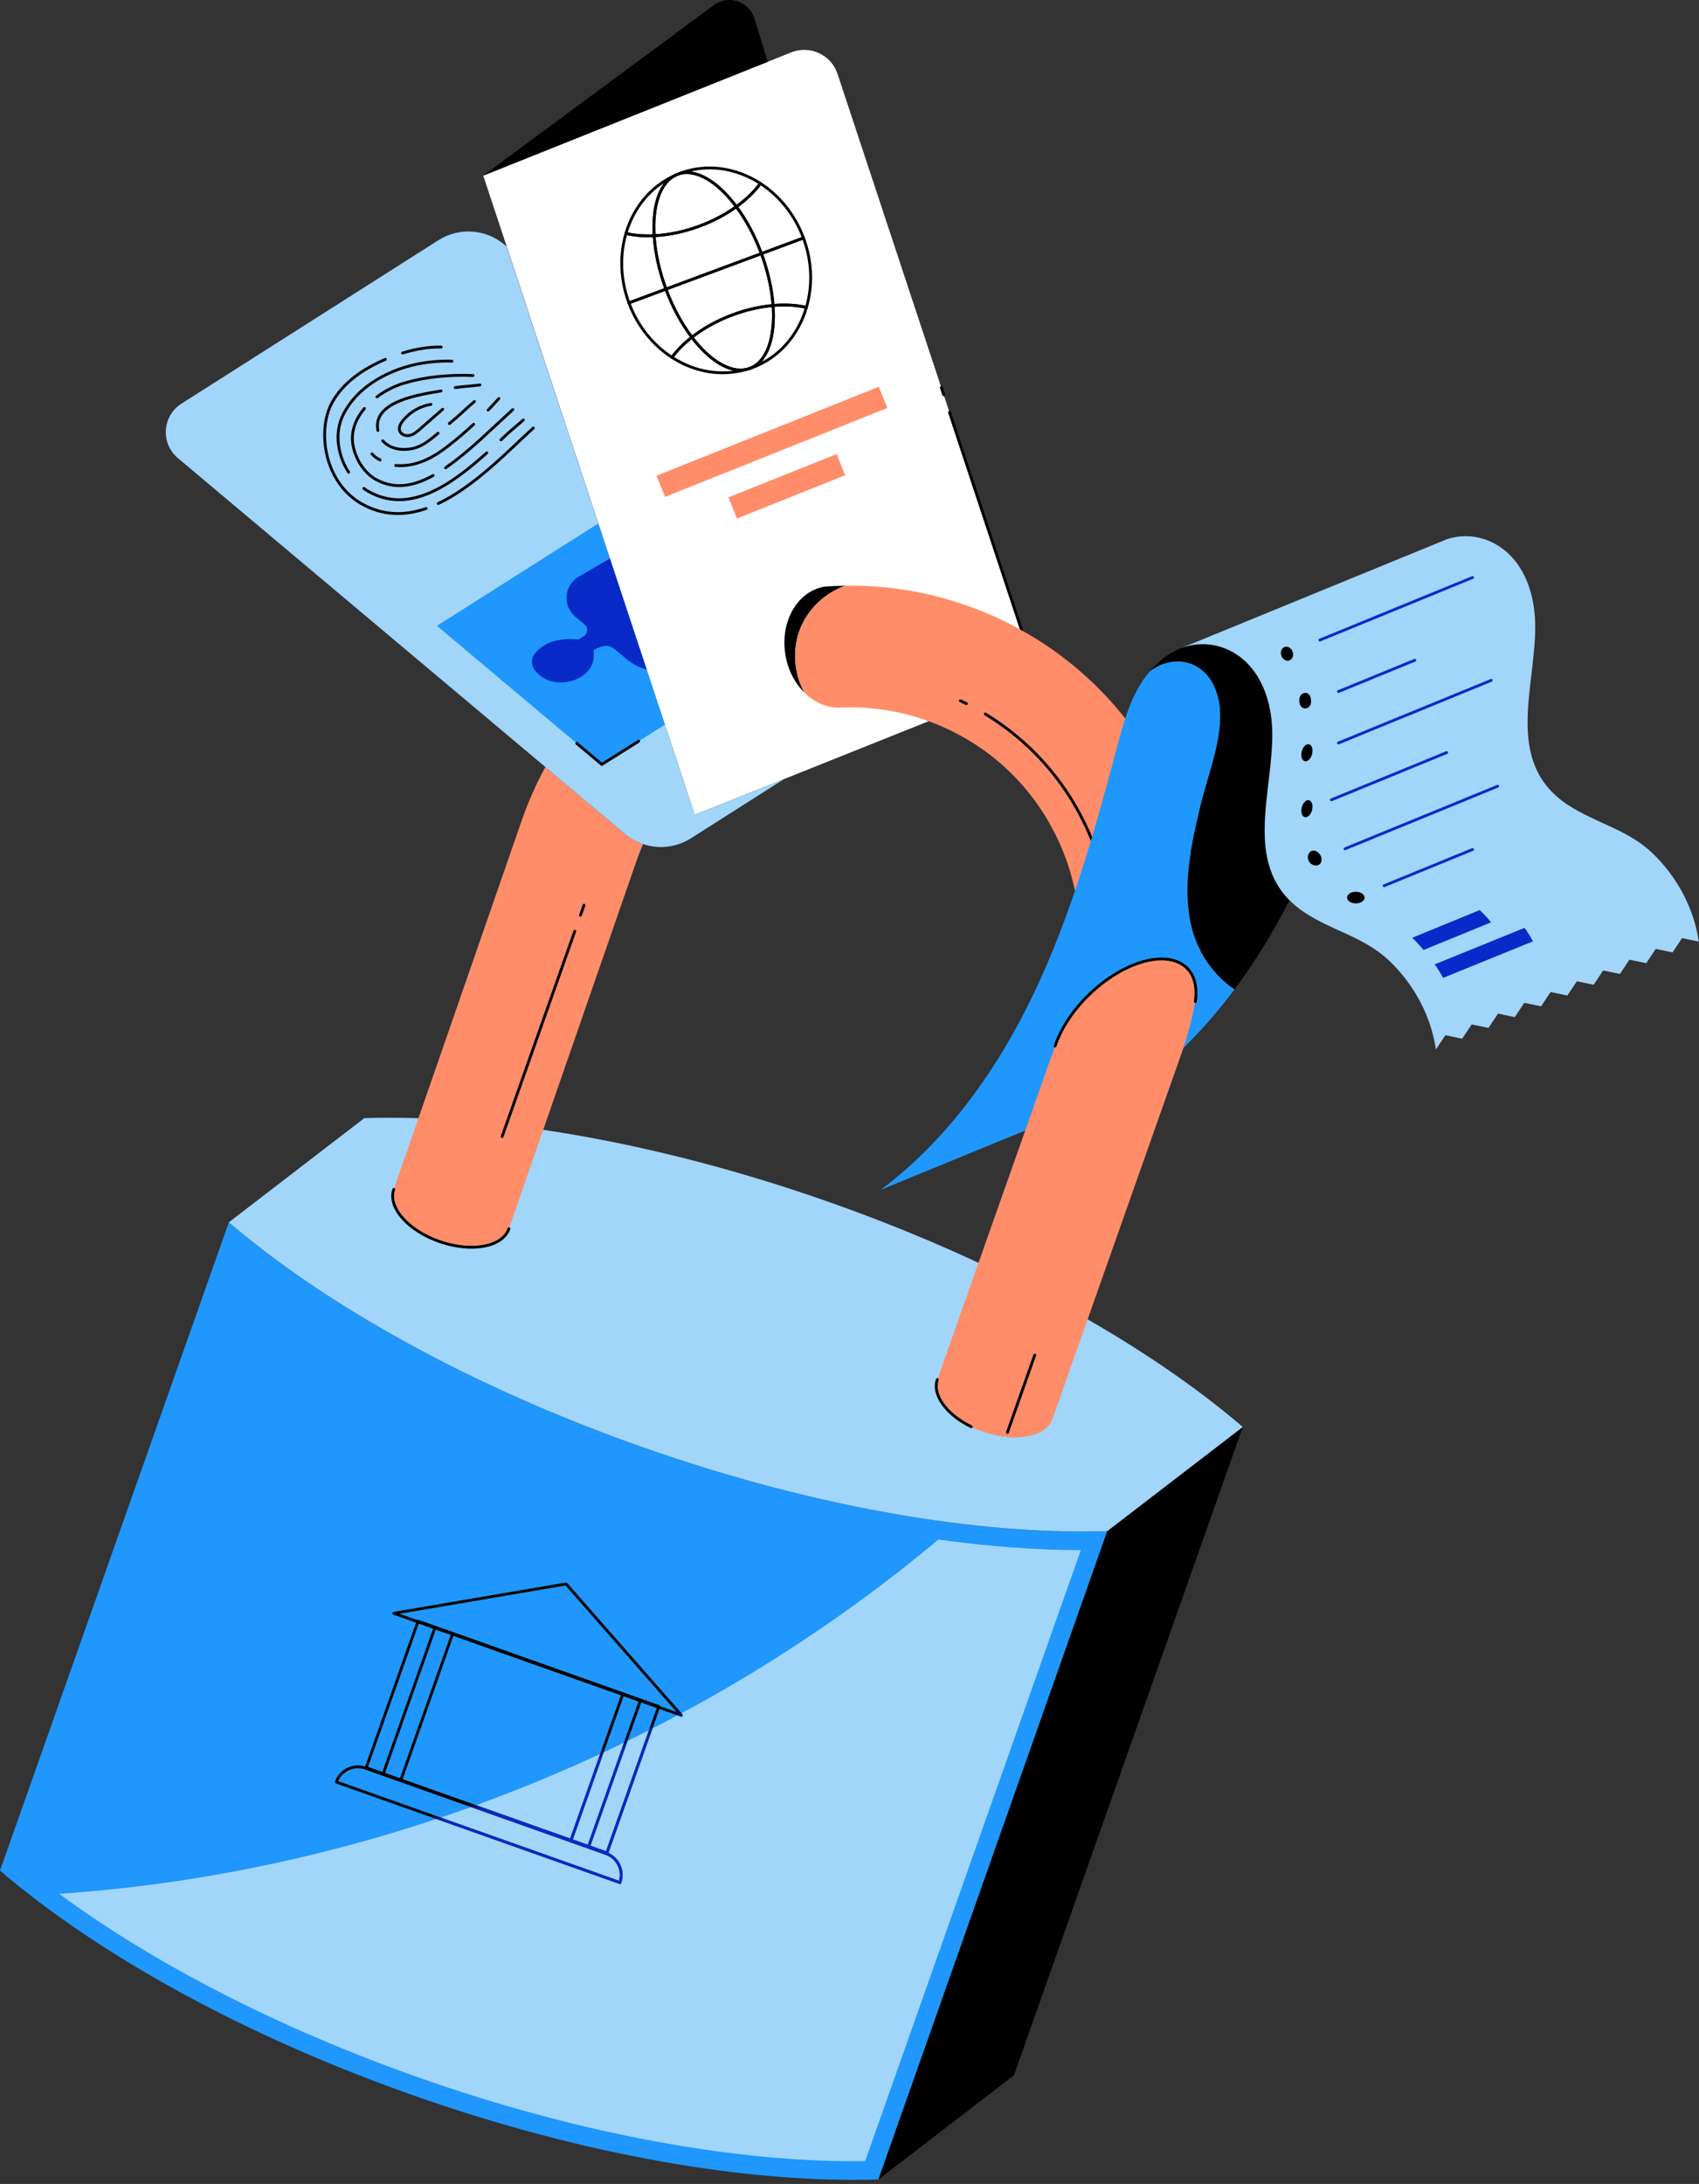 <svg xmlns="http://www.w3.org/2000/svg" width="302" height="388" viewBox="0 0 302 388" fill="none"><rect x="0" y="0" width="302" height="388" fill="#333333" stroke="none"/><path d="M40.677 217.152L0 332.335C17.312 347.144 43.207 361.635 73.658 372.334C104.11 383.034 133.378 387.925 156.148 387.199L196.825 272.016C174.055 272.742 144.787 267.851 114.335 257.151C83.884 246.452 57.989 231.961 40.677 217.152Z" fill="#1F97FC"></path><path d="M220.908 253.512L196.825 272.016L156.148 387.199L180.232 368.695L220.908 253.512Z" fill="black"></path><path d="M113.238 260.276C85.368 250.483 60.364 237.243 42.221 222.726L3.887 331.276C5.998 333.023 8.221 334.751 10.536 336.459C67.473 332.577 123.042 310.142 166.798 273.514C149.77 271.166 131.436 266.67 113.238 260.276Z" fill="#1F97FC"></path><path d="M166.798 273.514C123.042 310.142 67.473 332.577 10.536 336.459C27.604 349.056 49.988 360.506 74.757 369.21C101.824 378.72 129.134 383.958 151.657 383.958C152.373 383.958 153.082 383.952 153.787 383.942L192.118 275.398C184.174 275.387 175.66 274.736 166.798 273.514Z" fill="#A1D5F9"></path><path d="M147.25 213.512C116.798 202.812 87.53 197.921 64.76 198.647L40.677 217.152C57.988 231.961 83.884 246.452 114.335 257.151C144.786 267.851 174.054 272.742 196.825 272.016L220.908 253.512C203.596 238.702 177.701 224.211 147.25 213.512Z" fill="#A1D5F9"></path><path d="M178.932 122.58L123.491 144.754L85.899 31.201L140.639 9.307C143.975 7.974 147.744 9.726 148.874 13.136L182.535 114.828C183.573 117.959 181.994 121.355 178.932 122.58Z" fill="white"></path><path d="M168.773 73.253L182.535 114.828" stroke="black" stroke-width="0.5" stroke-miterlimit="10" stroke-linecap="round" stroke-linejoin="round"></path><path d="M167.32 68.862L167.739 70.127" stroke="black" stroke-width="0.5" stroke-miterlimit="10" stroke-linecap="round" stroke-linejoin="round"></path><path d="M118.369 51.364L111.792 53.809C113.347 57.994 116.113 61.333 119.449 63.494C120.343 62.252 121.544 61.04 122.982 59.916C121.211 57.583 119.6 54.675 118.369 51.364Z" stroke="black" stroke-width="0.5" stroke-miterlimit="10" stroke-linecap="round" stroke-linejoin="round"></path><path d="M116.277 41.876C114.454 41.963 112.753 41.83 111.265 41.473C110.15 45.289 110.236 49.623 111.792 53.809L118.369 51.364C117.139 48.053 116.46 44.798 116.277 41.876Z" stroke="black" stroke-width="0.5" stroke-miterlimit="10" stroke-linecap="round" stroke-linejoin="round"></path><path d="M135.342 45.056C136.535 48.266 137.209 51.423 137.416 54.276C139.586 54.086 141.609 54.198 143.343 54.614C144.458 50.797 144.372 46.463 142.816 42.278L135.342 45.056Z" stroke="black" stroke-width="0.5" stroke-miterlimit="10" stroke-linecap="round" stroke-linejoin="round"></path><path d="M135.342 45.056L142.816 42.278C141.261 38.092 138.496 34.754 135.159 32.592C134.117 34.04 132.659 35.446 130.891 36.718C132.597 39.014 134.149 41.846 135.342 45.056Z" stroke="black" stroke-width="0.5" stroke-miterlimit="10" stroke-linecap="round" stroke-linejoin="round"></path><path d="M119.917 31.201C115.63 33.148 112.591 36.934 111.265 41.473C112.753 41.83 114.454 41.964 116.277 41.876C115.954 36.709 117.221 32.619 119.917 31.201Z" stroke="black" stroke-width="0.5" stroke-miterlimit="10" stroke-linecap="round" stroke-linejoin="round"></path><path d="M120.887 30.778C120.79 30.814 120.7 30.863 120.604 30.902C123.689 29.886 127.585 32.272 130.891 36.718C132.659 35.446 134.118 34.04 135.159 32.592C130.894 29.829 125.694 28.991 120.887 30.778Z" stroke="black" stroke-width="0.5" stroke-miterlimit="10" stroke-linecap="round" stroke-linejoin="round"></path><path d="M133.425 65.4C133.523 65.366 133.623 65.345 133.721 65.309C138.528 63.522 141.918 59.492 143.343 54.614C141.609 54.198 139.586 54.086 137.416 54.277C137.817 59.803 136.425 64.155 133.425 65.4Z" stroke="black" stroke-width="0.5" stroke-miterlimit="10" stroke-linecap="round" stroke-linejoin="round"></path><path d="M132.71 65.621C129.743 66.309 126.112 64.039 122.982 59.916C121.544 61.04 120.343 62.252 119.449 63.494C123.418 66.065 128.192 66.947 132.71 65.621Z" stroke="black" stroke-width="0.5" stroke-miterlimit="10" stroke-linecap="round" stroke-linejoin="round"></path><path d="M124.375 40.16C121.58 41.199 118.809 41.754 116.277 41.876C116.46 44.798 117.139 48.053 118.37 51.364L135.342 45.056C134.149 41.846 132.598 39.014 130.891 36.718C129.034 38.055 126.837 39.245 124.375 40.16Z" stroke="black" stroke-width="0.5" stroke-miterlimit="10" stroke-linecap="round" stroke-linejoin="round"></path><path d="M122.981 59.916C124.979 58.354 127.439 56.965 130.234 55.926C132.696 55.011 135.137 54.477 137.416 54.276C137.209 51.423 136.535 48.266 135.342 45.056L118.369 51.364C119.599 54.675 121.211 57.583 122.981 59.916Z" stroke="black" stroke-width="0.5" stroke-miterlimit="10" stroke-linecap="round" stroke-linejoin="round"></path><path d="M120.438 30.944C120.255 31.012 120.089 31.111 119.917 31.201C120.144 31.099 120.369 30.994 120.603 30.902C120.549 30.919 120.492 30.924 120.438 30.944Z" stroke="black" stroke-width="0.5" stroke-miterlimit="10" stroke-linecap="round" stroke-linejoin="round"></path><path d="M130.891 36.718C127.585 32.272 123.688 29.886 120.603 30.902C120.369 30.994 120.144 31.099 119.917 31.201C117.221 32.619 115.954 36.709 116.277 41.876C118.809 41.754 121.579 41.199 124.374 40.16C126.836 39.245 129.034 38.055 130.891 36.718Z" stroke="black" stroke-width="0.5" stroke-miterlimit="10" stroke-linecap="round" stroke-linejoin="round"></path><path d="M133.272 65.476C133.326 65.456 133.373 65.422 133.425 65.4C133.188 65.483 132.949 65.551 132.71 65.621C132.899 65.578 133.09 65.544 133.272 65.476Z" stroke="black" stroke-width="0.5" stroke-miterlimit="10" stroke-linecap="round" stroke-linejoin="round"></path><path d="M122.981 59.916C126.112 64.038 129.742 66.309 132.71 65.621C132.949 65.551 133.188 65.483 133.425 65.4C136.425 64.155 137.817 59.803 137.416 54.276C135.137 54.477 132.696 55.011 130.234 55.926C127.439 56.965 124.979 58.354 122.981 59.916Z" stroke="black" stroke-width="0.5" stroke-miterlimit="10" stroke-linecap="round" stroke-linejoin="round"></path><path d="M96.939 136.269C95.29 139.303 93.866 142.488 92.719 145.82L69.989 211.31C68.892 214.518 72.585 218.685 78.238 220.616C83.89 222.548 89.361 221.512 90.457 218.303L113.172 152.858C113.512 151.871 113.898 150.908 114.307 149.959C113.156 149.571 112.061 148.974 111.091 148.159L96.939 136.269Z" fill="#FF8D69"></path><path d="M123.491 144.754L90.023 43.766L89.649 43.452C86.331 40.664 81.589 40.349 77.931 42.674L32.259 71.705C28.828 73.886 28.504 78.772 31.616 81.387L111.091 148.159C114.409 150.946 119.151 151.261 122.809 148.936L139.398 138.392L123.491 144.754Z" fill="#A1D5F9"></path><path d="M142.301 111.542C143.733 108.077 146.716 105.303 150.246 104.058C149.025 104.078 147.805 104.123 146.587 104.216C141.855 104.993 138.718 110.211 139.565 116.069C139.974 118.896 141.238 121.317 142.969 123.032C141.068 119.551 140.784 115.213 142.301 111.542Z" fill="black"></path><path d="M207.41 139.514C200.195 124.445 187.541 113.096 171.779 107.557C164.748 105.087 157.477 103.94 150.246 104.058C146.716 105.303 143.733 108.077 142.301 111.543C140.784 115.213 141.068 119.551 142.969 123.032C144.858 124.905 147.304 125.933 149.824 125.689V125.701C154.783 125.526 159.782 126.269 164.608 127.965C174.912 131.585 183.185 139.005 187.9 148.856C192.616 158.705 193.209 169.8 189.568 180.096L187.448 186.097C188.446 183.054 190.435 179.792 193.417 176.864C199.703 170.689 207.601 168.536 211.057 172.054C212.425 173.446 212.803 175.581 212.476 177.96C214.928 164.998 213.215 151.64 207.41 139.514Z" fill="#FF8D69"></path><path d="M171.771 125.007C171.421 124.833 171.068 124.663 170.713 124.498" stroke="black" stroke-width="0.5" stroke-miterlimit="10" stroke-linecap="round" stroke-linejoin="round"></path><path d="M197.442 167.213C197.56 160.125 196.031 153.054 192.879 146.472C188.93 138.224 182.786 131.477 175.139 126.855" stroke="black" stroke-width="0.5" stroke-miterlimit="10" stroke-linecap="round" stroke-linejoin="round"></path><path d="M85.899 31.201L126.883 0.913C129.463 -0.993 133.152 0.221 134.095 3.287L136.461 10.979L85.899 31.201Z" fill="black"></path><path d="M156.217 68.715L116.702 84.511L118.207 88.276L157.722 72.48L156.217 68.715Z" fill="#FF8D69"></path><path d="M148.721 80.669L129.482 88.359L130.988 92.125L150.227 84.434L148.721 80.669Z" fill="#FF8D69"></path><path d="M79.2 83.106C82.035 81.164 85.02 78.48 88.219 75.476C89.102 74.647 90.335 73.503 91.144 72.767" stroke="black" stroke-width="0.5" stroke-miterlimit="10" stroke-linecap="round" stroke-linejoin="round"></path><path d="M64.782 72.574C63.184 74.458 62.265 76.764 62.782 79.283C63.286 81.746 64.823 84.031 66.698 85.106C69.99 86.995 73.373 86.47 76.985 84.481" stroke="black" stroke-width="0.5" stroke-miterlimit="10" stroke-linecap="round" stroke-linejoin="round"></path><path d="M84.068 66.719C79.997 66.548 75.73 66.915 71.81 68.077C70.21 68.551 68.505 69.391 67.004 70.509" stroke="black" stroke-width="0.5" stroke-miterlimit="10" stroke-linecap="round" stroke-linejoin="round"></path><path d="M89.048 78.138C89.347 77.858 89.643 77.58 89.936 77.305C90.808 76.486 92.214 75.341 93.014 74.614" stroke="black" stroke-width="0.5" stroke-miterlimit="10" stroke-linecap="round" stroke-linejoin="round"></path><path d="M64.668 86.779C64.921 86.96 65.181 87.128 65.45 87.282C72.714 91.448 80.132 86.195 86.526 80.458" stroke="black" stroke-width="0.5" stroke-miterlimit="10" stroke-linecap="round" stroke-linejoin="round"></path><path d="M80.323 64.163C78.513 64.096 76.77 64.23 74.995 64.529C69.487 65.457 63.596 68.457 60.986 73.706C59.406 76.882 60.019 80.89 61.975 83.912" stroke="black" stroke-width="0.5" stroke-miterlimit="10" stroke-linecap="round" stroke-linejoin="round"></path><path d="M71.559 62.717C73.84 62.021 76.206 61.612 78.421 61.66" stroke="black" stroke-width="0.5" stroke-miterlimit="10" stroke-linecap="round" stroke-linejoin="round"></path><path d="M75.75 90.337C71.988 91.638 68.082 91.684 64.201 89.459C59.063 86.513 56.848 79.956 58.007 74.322C58.843 70.261 62.187 67.18 65.667 65.23C66.552 64.734 67.5 64.266 68.49 63.841" stroke="black" stroke-width="0.5" stroke-miterlimit="10" stroke-linecap="round" stroke-linejoin="round"></path><path d="M94.8 76.04C90.3 80.124 84.368 86.408 77.899 89.457" stroke="black" stroke-width="0.5" stroke-miterlimit="10" stroke-linecap="round" stroke-linejoin="round"></path><path d="M84.193 75.378C82.747 76.718 81.242 77.994 79.689 79.209C76.97 81.337 73.915 82.993 70.347 82.695" stroke="black" stroke-width="0.5" stroke-miterlimit="10" stroke-linecap="round" stroke-linejoin="round"></path><path d="M88.666 70.802C88.05 71.501 87.418 72.185 86.772 72.854" stroke="black" stroke-width="0.5" stroke-miterlimit="10" stroke-linecap="round" stroke-linejoin="round"></path><path d="M67.176 76.481C66.101 71.183 75.014 70.047 78.399 69.456" stroke="black" stroke-width="0.5" stroke-miterlimit="10" stroke-linecap="round" stroke-linejoin="round"></path><path d="M77.858 76.973C75.894 78.614 74.318 79.962 71.452 79.837C70.175 79.781 68.852 79.253 68.029 78.315" stroke="black" stroke-width="0.5" stroke-miterlimit="10" stroke-linecap="round" stroke-linejoin="round"></path><path d="M84.33 71.329C83.592 71.961 82.868 72.609 82.158 73.272C81.41 73.97 80.641 74.608 79.875 75.251" stroke="black" stroke-width="0.5" stroke-miterlimit="10" stroke-linecap="round" stroke-linejoin="round"></path><path d="M67.559 81.71C67.014 81.455 66.521 81.089 66.12 80.641" stroke="black" stroke-width="0.5" stroke-miterlimit="10" stroke-linecap="round" stroke-linejoin="round"></path><path d="M80.92 68.862C82.378 68.666 83.853 68.57 85.321 68.391" stroke="black" stroke-width="0.5" stroke-miterlimit="10" stroke-linecap="round" stroke-linejoin="round"></path><path d="M76.6 71.834C74.663 72.154 72.855 73.206 71.618 74.732C71.199 75.249 70.828 75.927 71.051 76.554C71.293 77.233 72.157 77.514 72.858 77.349C73.56 77.183 74.132 76.692 74.674 76.217C76.011 75.046 77.348 73.876 78.685 72.705" stroke="black" stroke-width="0.5" stroke-miterlimit="10" stroke-linecap="round" stroke-linejoin="round"></path><path d="M106.341 93.003L77.671 111.189L106.973 135.808C106.973 135.808 115.118 130.697 118.185 128.743L106.341 93.003Z" fill="#1F97FC"></path><path d="M111.532 117.212C112.548 118.049 113.714 118.617 114.935 118.937L108.401 99.222L102.864 102.455C100.239 103.987 99.943 107.666 102.289 109.598L103.875 110.905C104.592 111.495 104.502 112.619 103.7 113.087L102.777 113.626C101.157 113.341 98.473 113.643 97.029 114.486C94.9 115.73 93.254 117.673 95.93 119.964C99.297 122.847 106.287 120.637 105.508 115.611C105.475 115.594 105.441 115.577 105.409 115.559C106.592 114.887 107.974 114.281 109.19 115.283L111.532 117.212Z" fill="#082AC8"></path><path d="M255.686 96.411L257.187 95.796C256.68 95.962 256.179 96.166 255.686 96.411Z" fill="black"></path><path d="M211.865 164.956C210.011 157.712 211.724 150.086 213.48 142.817C214.879 137.023 218.116 129.527 216.426 123.509C214.632 117.129 208.518 116.024 204.363 119.284C200.924 123.326 199.624 128.696 198.241 133.898C194.396 148.353 190.27 162.823 183.837 176.327C177.405 189.832 168.519 202.43 156.54 211.389L203.273 192.226C209.471 187.592 214.812 181.96 219.442 175.755C215.783 173.344 212.97 169.271 211.865 164.956Z" fill="#1F97FC"></path><path d="M224.948 150.471C224.872 149.777 224.828 149.073 224.809 148.361C224.646 142.309 226.305 135.688 226.138 129.761C226.125 129.282 226.098 128.801 226.056 128.321C225.876 126.255 225.414 124.206 224.618 122.311C224.12 121.126 223.497 119.997 222.709 118.974C222.355 118.514 221.969 118.097 221.569 117.704C221.501 117.637 221.435 117.567 221.365 117.502C220.971 117.133 220.558 116.796 220.129 116.491C220.057 116.441 219.985 116.393 219.912 116.345C218.981 115.716 217.982 115.232 216.94 114.913C216.909 114.904 216.878 114.892 216.847 114.883C216.315 114.725 215.772 114.609 215.224 114.535C215.197 114.531 215.17 114.528 215.143 114.525C213.439 114.308 211.682 114.497 209.998 115.131C209.148 115.45 208.315 115.869 207.518 116.418C206.291 117.264 205.259 118.231 204.363 119.284C208.518 116.024 214.632 117.129 216.426 123.509C218.116 129.527 214.879 137.023 213.48 142.817C211.724 150.086 210.011 157.712 211.865 164.956C212.97 169.271 215.783 173.343 219.442 175.755C223.146 170.789 226.406 165.465 229.209 159.93C226.498 157.203 225.327 153.963 224.948 150.471Z" fill="black"></path><path d="M209.997 115.131L209.998 115.131L209.998 115.131L209.997 115.131Z" fill="#082AC8"></path><path d="M293.8 151.648C289.333 147.339 283.746 146.301 278.733 143.022C267.032 135.371 273.187 121.755 272.873 110.599C272.765 106.764 271.784 102.851 269.444 99.811C266.428 95.894 261.615 94.359 257.21 95.787L209.997 115.131C214.53 113.426 219.584 114.913 222.71 118.974C225.05 122.013 226.031 125.927 226.139 129.761C226.453 140.918 220.298 154.533 231.999 162.185C237.012 165.463 242.599 166.501 247.067 170.81C251.371 174.962 254.367 180.513 255.235 186.449L256.924 183.912L259.908 184.533L261.597 181.996L264.581 182.616L266.271 180.08L269.255 180.7L270.944 178.163L273.928 178.784L275.617 176.247L278.601 176.868L280.291 174.331L283.275 174.952L284.964 172.415L287.948 173.035L289.637 170.498L292.622 171.119L294.311 168.582L297.295 169.203L298.984 166.666L301.968 167.287C301.101 161.351 298.105 155.8 293.8 151.648Z" fill="#A1D5F9"></path><path d="M246.037 157.358L261.758 150.917" stroke="#082AC8" stroke-width="0.5" stroke-miterlimit="10" stroke-linecap="round" stroke-linejoin="round"></path><path d="M239.077 150.797L266.222 139.675" stroke="#082AC8" stroke-width="0.5" stroke-miterlimit="10" stroke-linecap="round" stroke-linejoin="round"></path><path d="M236.662 142.096L257.144 133.704" stroke="#082AC8" stroke-width="0.5" stroke-miterlimit="10" stroke-linecap="round" stroke-linejoin="round"></path><path d="M237.91 132L265.054 120.878" stroke="#082AC8" stroke-width="0.5" stroke-miterlimit="10" stroke-linecap="round" stroke-linejoin="round"></path><path d="M237.91 122.858L251.482 117.297" stroke="#082AC8" stroke-width="0.5" stroke-miterlimit="10" stroke-linecap="round" stroke-linejoin="round"></path><path d="M234.613 113.715L261.758 102.594" stroke="#082AC8" stroke-width="0.5" stroke-miterlimit="10" stroke-linecap="round" stroke-linejoin="round"></path><path d="M241.001 160.497C241.859 160.497 242.554 160.035 242.554 159.465C242.554 158.895 241.859 158.432 241.001 158.432C240.144 158.432 239.448 158.895 239.448 159.465C239.448 160.035 240.144 160.497 241.001 160.497Z" fill="black"></path><path d="M229.164 117.338C229.72 117.152 229.991 116.464 229.77 115.8C229.548 115.136 228.918 114.749 228.362 114.935C227.805 115.12 227.534 115.809 227.756 116.473C227.977 117.136 228.608 117.524 229.164 117.338Z" fill="black"></path><path d="M233.221 143.909C233.434 143.081 233.196 142.303 232.689 142.173C232.182 142.043 231.599 142.609 231.386 143.437C231.173 144.266 231.411 145.043 231.918 145.173C232.424 145.304 233.008 144.738 233.221 143.909Z" fill="black"></path><path d="M233.221 133.966C233.434 133.137 233.196 132.36 232.689 132.229C232.182 132.099 231.599 132.665 231.386 133.494C231.173 134.322 231.411 135.1 231.918 135.23C232.424 135.36 233.008 134.794 233.221 133.966Z" fill="black"></path><path d="M234.834 153.148C234.455 154.219 232.734 153.817 232.505 152.602C232.444 152.285 232.464 151.943 232.623 151.662C233.338 150.409 234.911 151.532 234.908 152.68C234.908 152.86 234.881 153.015 234.834 153.148Z" fill="black"></path><path d="M231.027 125.025C231.092 125.239 231.196 125.432 231.335 125.576C231.923 126.183 232.871 125.787 233.016 124.941C233.162 124.086 232.81 122.927 231.82 123.124C231.036 123.281 230.801 124.283 231.027 125.025Z" fill="black"></path><path d="M263.015 161.69C263.888 162.47 265.054 163.851 265.054 163.851L253.051 168.769C253.051 168.769 251.886 167.388 251.012 166.608L263.015 161.69Z" fill="#082AC8"></path><path d="M270.974 164.85C271.689 165.713 272.492 167.236 272.492 167.236L256.516 173.727C256.516 173.727 255.667 172.136 254.998 171.341L270.974 164.85Z" fill="#082AC8"></path><path d="M113.52 131.691L106.972 135.808L102.517 132.064" stroke="black" stroke-width="0.5" stroke-miterlimit="10" stroke-linecap="round" stroke-linejoin="round"></path><path d="M211.057 172.054C207.601 168.536 199.703 170.689 193.417 176.864C190.515 179.714 188.561 182.878 187.538 185.851C187.51 185.933 187.475 186.016 187.448 186.097L185.215 192.42L185.212 192.419L166.611 245.091C165.514 248.3 169.207 252.466 174.86 254.398C180.512 256.329 185.983 255.293 187.079 252.084L209.961 187.307C211.049 184.23 211.882 181.107 212.476 177.96C212.477 177.952 212.478 177.945 212.479 177.937C212.799 175.567 212.42 173.442 211.057 172.054Z" fill="#FF8D69"></path><path d="M103.173 162.608L103.808 160.815" stroke="black" stroke-width="0.5" stroke-miterlimit="10" stroke-linecap="round" stroke-linejoin="round"></path><path d="M89.247 201.932L102.168 165.445" stroke="black" stroke-width="0.5" stroke-miterlimit="10" stroke-linecap="round" stroke-linejoin="round"></path><path d="M179.07 254.479L183.93 240.755" stroke="black" stroke-width="0.5" stroke-miterlimit="10" stroke-linecap="round" stroke-linejoin="round"></path><path d="M211.057 172.054C207.601 168.536 199.703 170.689 193.417 176.864C190.515 179.714 188.56 182.878 187.538 185.851" stroke="black" stroke-width="0.5" stroke-miterlimit="10" stroke-linecap="round" stroke-linejoin="round"></path><path d="M212.479 177.937C212.799 175.567 212.42 173.442 211.057 172.054" stroke="black" stroke-width="0.5" stroke-miterlimit="10" stroke-linecap="round" stroke-linejoin="round"></path><path d="M166.611 245.091C165.665 247.858 168.281 251.337 172.644 253.481" stroke="black" stroke-width="0.5" stroke-miterlimit="10" stroke-linecap="round" stroke-linejoin="round"></path><path d="M117.099 303.179L74.318 288.02L65.094 314.053L107.874 329.212L117.099 303.179Z" stroke="black" stroke-width="0.5" stroke-miterlimit="10" stroke-linecap="round" stroke-linejoin="round"></path><path d="M107.719 329.284L64.953 314.129C62.844 313.381 60.528 314.485 59.78 316.595L110.185 334.457C110.932 332.348 109.828 330.032 107.719 329.284Z" stroke="black" stroke-width="0.5" stroke-miterlimit="10" stroke-linecap="round" stroke-linejoin="round"></path><path d="M100.619 281.403L70.015 286.622L95.561 295.675L121.107 304.728L100.619 281.403Z" stroke="black" stroke-width="0.5" stroke-miterlimit="10" stroke-linecap="round" stroke-linejoin="round"></path><path d="M77.305 289.205L68.08 315.237" stroke="black" stroke-width="0.5" stroke-miterlimit="10"></path><path d="M80.438 290.316L71.213 316.347" stroke="black" stroke-width="0.5" stroke-miterlimit="10"></path><path d="M110.684 301.034L101.459 327.066" stroke="black" stroke-width="0.5" stroke-miterlimit="10"></path><path d="M113.817 302.145L104.592 328.176" stroke="black" stroke-width="0.5" stroke-miterlimit="10"></path><path d="M69.989 211.31C68.892 214.518 72.585 218.685 78.238 220.616C83.89 222.548 89.361 221.512 90.457 218.303" stroke="black" stroke-width="0.5" stroke-miterlimit="10" stroke-linecap="round" stroke-linejoin="round"></path><mask id="mask0_1_14777" style="mask-type:luminance" maskUnits="userSpaceOnUse" x="10" y="273" width="183" height="111"><path d="M166.798 273.514C123.042 310.142 67.473 332.577 10.536 336.459C27.604 349.056 49.988 360.506 74.757 369.21C101.824 378.72 129.134 383.958 151.657 383.958C152.373 383.958 153.082 383.952 153.787 383.942L192.118 275.398C184.174 275.387 175.66 274.736 166.798 273.514Z" fill="white"></path></mask><g mask="url(#mask0_1_14777)"><path d="M117.099 303.179L74.318 288.02L65.094 314.053L107.874 329.212L117.099 303.179Z" stroke="#082AC8" stroke-width="0.5" stroke-miterlimit="10" stroke-linecap="round" stroke-linejoin="round"></path><path d="M107.719 329.284L64.953 314.129C62.844 313.381 60.528 314.485 59.78 316.595L110.185 334.457C110.932 332.348 109.828 330.032 107.719 329.284Z" stroke="#082AC8" stroke-width="0.5" stroke-miterlimit="10" stroke-linecap="round" stroke-linejoin="round"></path><path d="M100.619 281.403L70.015 286.622L95.561 295.675L121.107 304.728L100.619 281.403Z" stroke="#082AC8" stroke-width="0.5" stroke-miterlimit="10" stroke-linecap="round" stroke-linejoin="round"></path><path d="M77.305 289.205L68.08 315.237" stroke="#082AC8" stroke-width="0.5" stroke-miterlimit="10"></path><path d="M80.438 290.316L71.213 316.347" stroke="#082AC8" stroke-width="0.5" stroke-miterlimit="10"></path><path d="M110.684 301.034L101.459 327.066" stroke="#082AC8" stroke-width="0.5" stroke-miterlimit="10"></path><path d="M113.817 302.145L104.592 328.176" stroke="#082AC8" stroke-width="0.5" stroke-miterlimit="10"></path></g></svg>